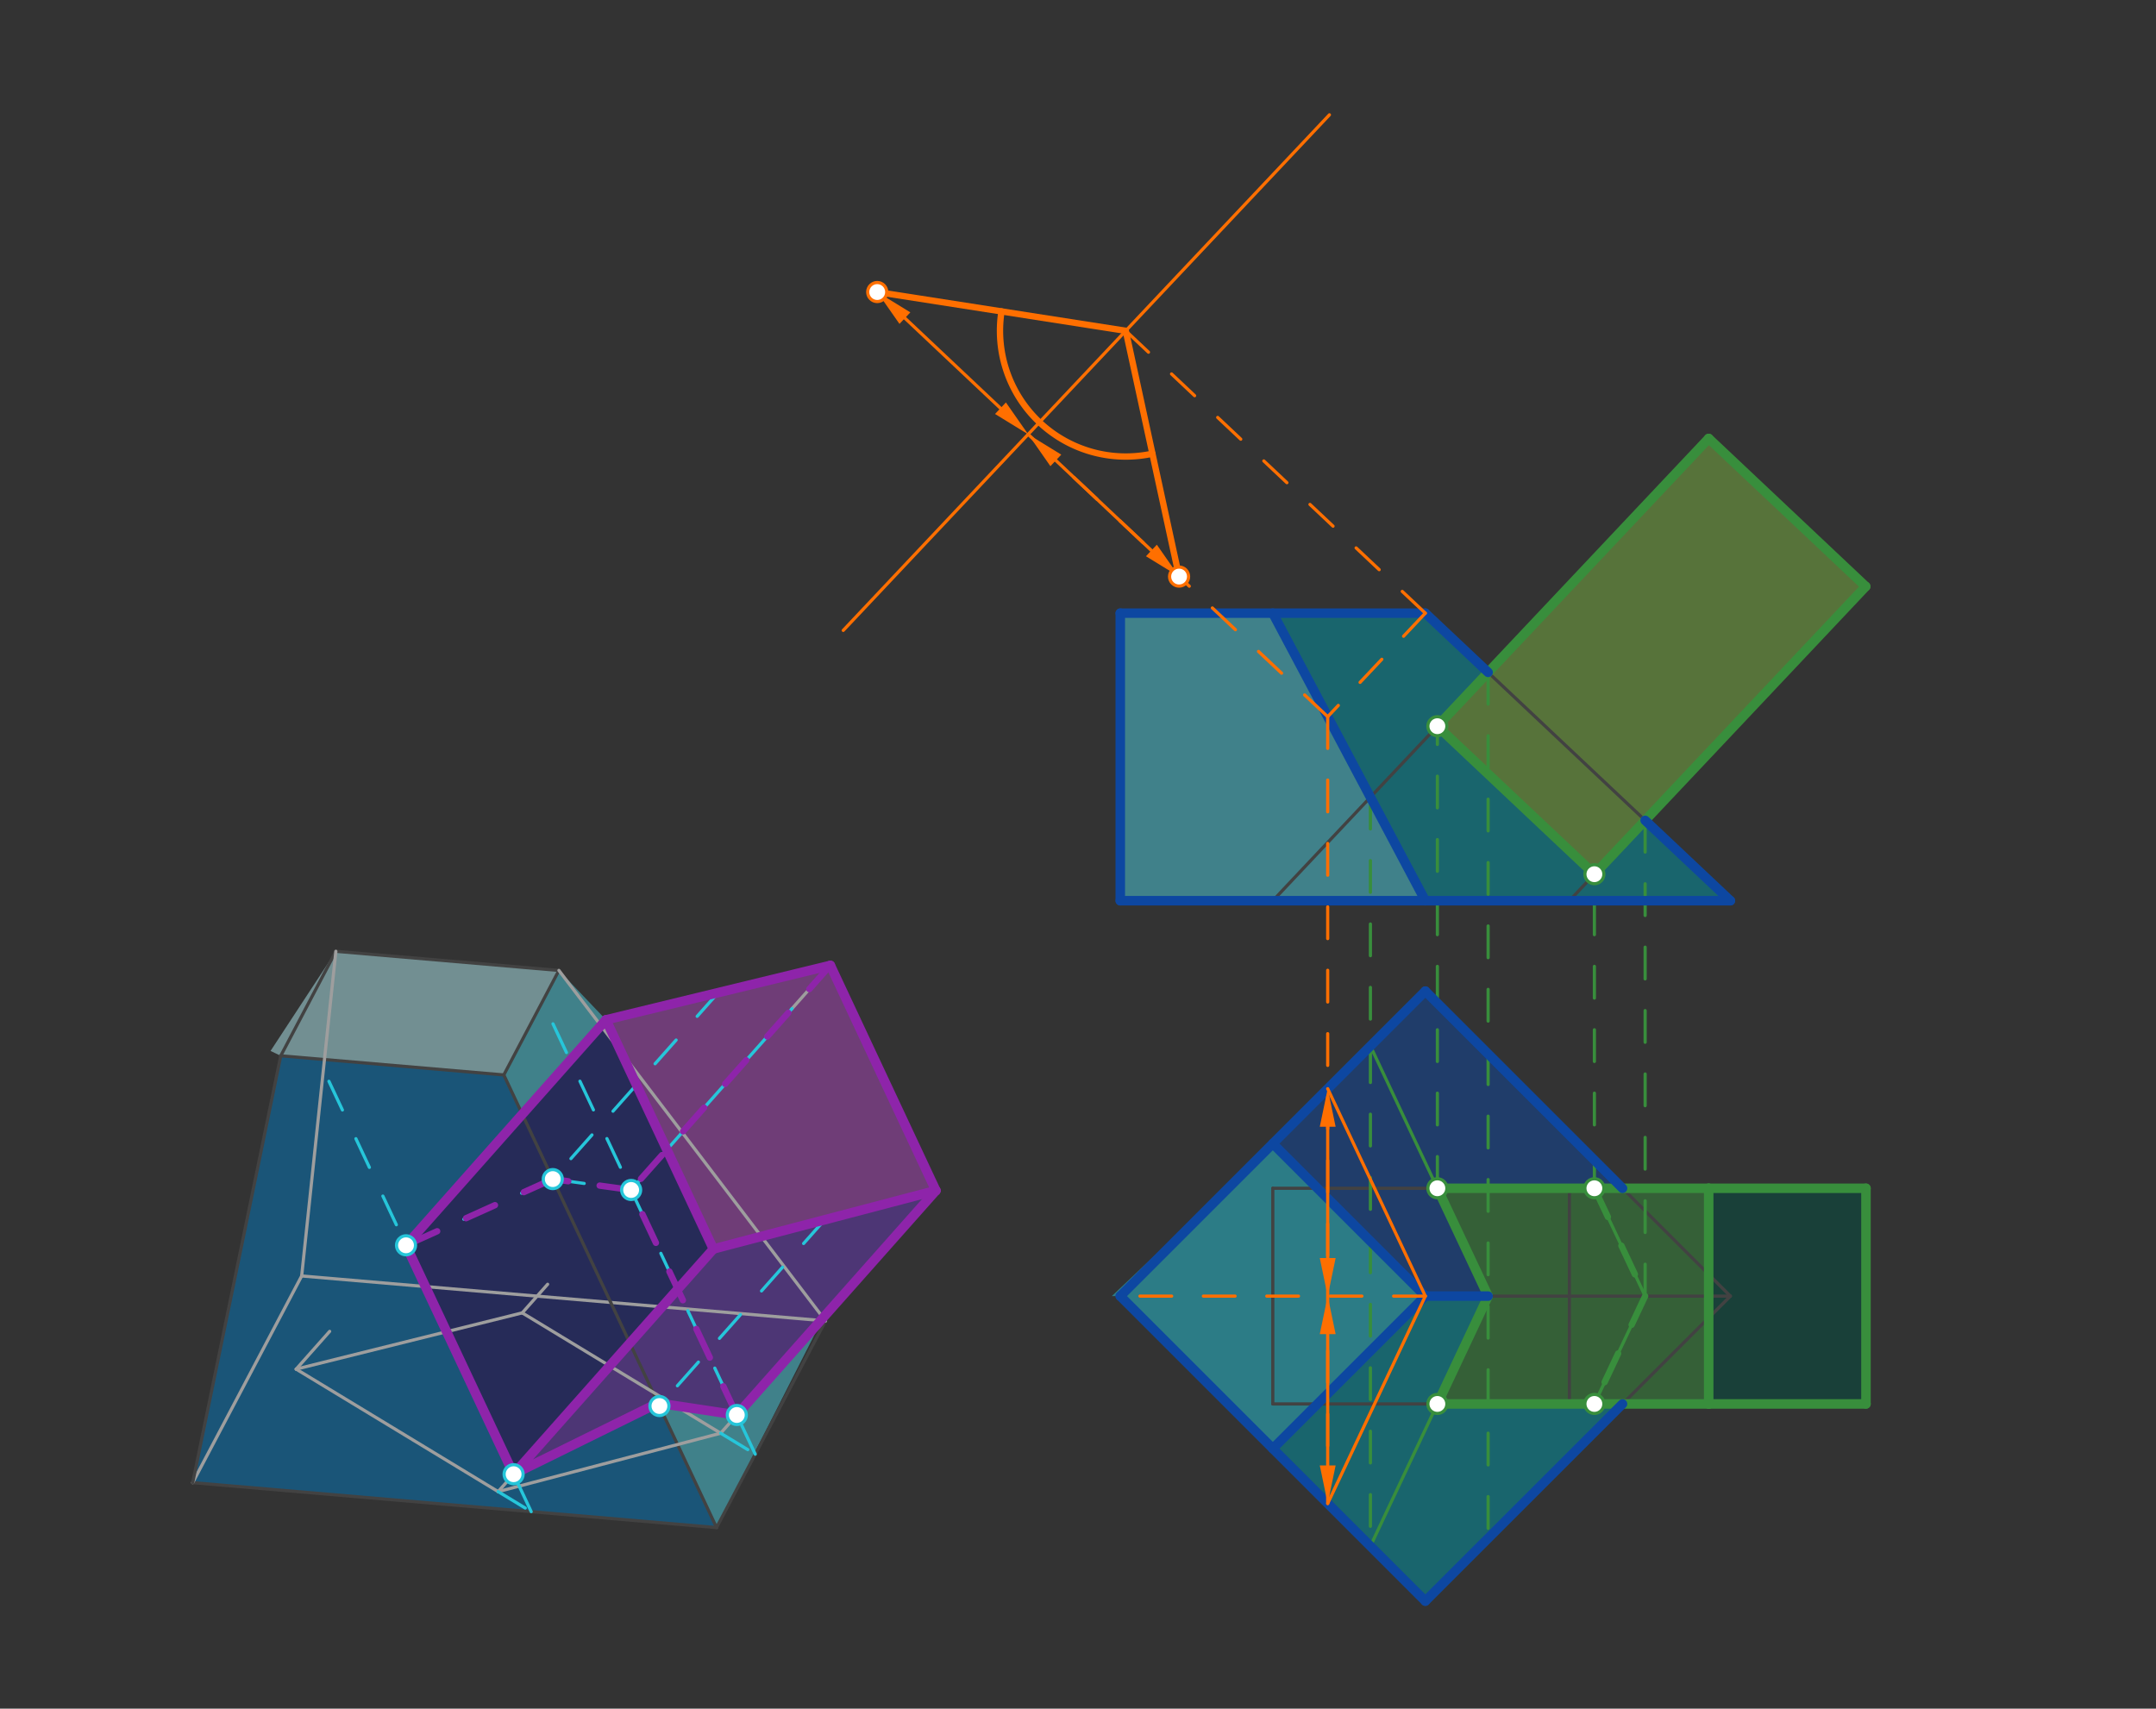 <svg xmlns="http://www.w3.org/2000/svg" class="svg--816" height="100%" preserveAspectRatio="xMidYMid meet" viewBox="0 0 680 539" width="100%"><rect x="0" y="0" width="680" height="539" fill="#333333" stroke="none"/><defs><marker id="marker-arrow" markerHeight="16" markerUnits="userSpaceOnUse" markerWidth="24" orient="auto-start-reverse" refX="24" refY="4" viewBox="0 0 24 8"><path d="M 0 0 L 24 4 L 0 8 z" stroke="inherit"></path></marker></defs><g class="aux-layer--949"></g><g class="main-layer--75a"><g class="element--733"><g fill="#AB47BC" opacity="0.5"><path d="M 225 393.995 L 191.138 321.711 L 261.9 304.53 L 295.18 375.569 L 228.667 393.522 Z" stroke="none"></path></g></g><g class="element--733"><g fill="#673AB7" opacity="0.5"><path d="M 161.989 465.037 L 225 393.995 L 295.18 375.569 L 232.393 446.358 L 207.545 442.596 L 170 462.189 Z" stroke="none"></path></g></g><g class="element--733"><g fill="#1A237E" opacity="0.5"><path d="M 225 393.995 L 191.138 321.711 L 128.058 392.831 L 161.989 465.037 L 225 393.995 Z" stroke="none"></path></g></g><g class="element--733"><g fill="#7CB342" opacity="0.5"><path d="M 453.345 229.076 L 538.919 138.311 L 588.442 185.002 L 502.868 275.767 L 453.345 229.076 Z" stroke="none"></path></g></g><g class="element--733"><g fill="#388E3C" opacity="0.5"><path d="M 453.345 442.871 L 538.919 442.871 L 538.919 374.84 L 453.345 374.84 L 469.353 408.856 L 453.345 442.871 Z" stroke="none"></path></g></g><g class="element--733"><g fill="#004D40" opacity="0.5"><path d="M 538.919 374.84 L 588.525 374.84 L 588.525 442.871 L 538.919 442.871 L 538.919 374.84 Z" stroke="none"></path></g></g><g class="element--733"><g fill="#26C6DA" opacity="0.5"><path d="M 353.333 408.856 L 401.439 456.961 L 449.544 408.856 L 401.439 360.75 L 350.667 408.856 Z" stroke="none"></path></g></g><g class="element--733"><g fill="#0097A7" opacity="0.5"><path d="M 401.439 456.961 L 449.544 505.067 L 511.74 442.871 L 453.345 442.871 L 469.353 408.856 L 449.544 408.856 L 401.439 456.961 Z" stroke="none"></path></g></g><g class="element--733"><g fill="#0097A7" opacity="0.5"><path d="M 401.439 193.422 L 449.544 284.131 L 545.755 284.131 L 518.875 258.788 L 502.868 275.767 L 453.345 229.076 L 469.353 212.098 L 449.544 193.422 L 400.667 192.189 Z" stroke="none"></path></g></g><g class="element--733"><g fill="#0D47A1" opacity="0.5"><path d="M 449.544 408.856 L 469.353 408.856 L 453.345 374.84 L 511.74 374.84 L 449.544 312.644 L 401.439 360.75 L 449.544 408.856 Z" stroke="none"></path></g></g><g class="element--733"><g fill="#4DD0E1" opacity="0.5"><path d="M 353.333 193.422 L 401.439 193.422 L 449.544 284.131 L 353.333 284.131 L 353.333 193.422 Z" stroke="none"></path></g></g><g class="element--733"><g fill="#4DD0E1" opacity="0.5"><path d="M 158.902 339.085 L 176.279 306.121 L 191.138 321.711 L 164.73 351.485 L 158.902 339.085 Z" stroke="none"></path></g></g><g class="element--733"><g fill="#4DD0E1" opacity="0.5"><path d="M 207.545 442.596 L 232.393 446.358 L 259.609 415.674 L 226 481.869 L 207.545 442.596 Z" stroke="none"></path></g></g><g class="element--733"><g fill="#0277BD" opacity="0.5"><path d="M 226 481.869 L 207.545 442.596 L 161.989 465.037 L 128.058 392.831 L 164.73 351.485 L 158.902 339.085 L 88.554 333.05 L 60.78 467.695 L 226 481.869 Z" stroke="none"></path></g></g><g class="element--733"><g fill="#B2EBF2" opacity="0.5"><path d="M 88.554 333.05 L 158.902 339.085 L 176.279 306.121 L 105.931 300.086 L 85.333 331.522 Z" stroke="none"></path></g></g><g class="element--733"><line stroke="#424242" stroke-dasharray="none" stroke-linecap="round" stroke-width="1" x1="353.333" x2="449.544" y1="408.856" y2="312.644"></line></g><g class="element--733"><line stroke="#424242" stroke-dasharray="none" stroke-linecap="round" stroke-width="1" x1="353.333" x2="449.544" y1="408.856" y2="505.067"></line></g><g class="element--733"><line stroke="#424242" stroke-dasharray="none" stroke-linecap="round" stroke-width="1" x1="449.544" x2="545.755" y1="505.067" y2="408.856"></line></g><g class="element--733"><line stroke="#424242" stroke-dasharray="none" stroke-linecap="round" stroke-width="1" x1="449.544" x2="545.755" y1="312.644" y2="408.856"></line></g><g class="element--733"><line stroke="#424242" stroke-dasharray="none" stroke-linecap="round" stroke-width="1" x1="401.439" x2="449.544" y1="360.75" y2="408.856"></line></g><g class="element--733"><line stroke="#424242" stroke-dasharray="none" stroke-linecap="round" stroke-width="1" x1="401.439" x2="449.544" y1="456.961" y2="408.856"></line></g><g class="element--733"><line stroke="#424242" stroke-dasharray="none" stroke-linecap="round" stroke-width="1" x1="449.544" x2="545.755" y1="408.856" y2="408.856"></line></g><g class="element--733"><line stroke="#424242" stroke-dasharray="none" stroke-linecap="round" stroke-width="1" x1="401.439" x2="401.439" y1="408.856" y2="374.84"></line></g><g class="element--733"><line stroke="#424242" stroke-dasharray="none" stroke-linecap="round" stroke-width="1" x1="401.439" x2="401.439" y1="408.856" y2="442.871"></line></g><g class="element--733"><line stroke="#424242" stroke-dasharray="none" stroke-linecap="round" stroke-width="1" x1="401.439" x2="588.525" y1="374.84" y2="374.84"></line></g><g class="element--733"><line stroke="#424242" stroke-dasharray="none" stroke-linecap="round" stroke-width="1" x1="401.439" x2="588.525" y1="442.871" y2="442.871"></line></g><g class="element--733"><line stroke="#424242" stroke-dasharray="none" stroke-linecap="round" stroke-width="1" x1="588.525" x2="588.525" y1="442.871" y2="374.84"></line></g><g class="element--733"><line stroke="#424242" stroke-dasharray="none" stroke-linecap="round" stroke-width="1" x1="353.333" x2="545.755" y1="284.131" y2="284.131"></line></g><g class="element--733"><line stroke="#424242" stroke-dasharray="none" stroke-linecap="round" stroke-width="1" x1="353.333" x2="353.333" y1="284.131" y2="193.422"></line></g><g class="element--733"><line stroke="#424242" stroke-dasharray="none" stroke-linecap="round" stroke-width="1" x1="353.333" x2="449.544" y1="193.422" y2="193.422"></line></g><g class="element--733"><line stroke="#424242" stroke-dasharray="none" stroke-linecap="round" stroke-width="1" x1="401.439" x2="449.544" y1="193.422" y2="284.131"></line></g><g class="element--733"><line stroke="#424242" stroke-dasharray="none" stroke-linecap="round" stroke-width="1" x1="545.755" x2="449.544" y1="284.131" y2="193.422"></line></g><g class="element--733"><line stroke="#424242" stroke-dasharray="none" stroke-linecap="round" stroke-width="1" x1="494.982" x2="494.982" y1="442.871" y2="374.84"></line></g><g class="element--733"><line stroke="#424242" stroke-dasharray="none" stroke-linecap="round" stroke-width="1" x1="538.919" x2="538.919" y1="374.84" y2="442.871"></line></g><g class="element--733"><line stroke="#424242" stroke-dasharray="none" stroke-linecap="round" stroke-width="1" x1="538.919" x2="588.442" y1="138.311" y2="185.002"></line></g><g class="element--733"><line stroke="#424242" stroke-dasharray="none" stroke-linecap="round" stroke-width="1" x1="401.439" x2="538.919" y1="284.131" y2="138.311"></line></g><g class="element--733"><line stroke="#424242" stroke-dasharray="none" stroke-linecap="round" stroke-width="1" x1="494.982" x2="588.442" y1="284.131" y2="185.002"></line></g><g class="element--733"><line stroke="#424242" stroke-dasharray="none" stroke-linecap="round" stroke-width="1" x1="226" x2="60.78" y1="481.869" y2="467.695"></line></g><g class="element--733"><line stroke="#424242" stroke-dasharray="none" stroke-linecap="round" stroke-width="1" x1="226" x2="260.368" y1="481.869" y2="416.672"></line></g><g class="element--733"><line stroke="#9E9E9E" stroke-dasharray="none" stroke-linecap="round" stroke-width="1" x1="60.78" x2="95.148" y1="467.695" y2="402.499"></line></g><g class="element--733"><line stroke="#9E9E9E" stroke-dasharray="none" stroke-linecap="round" stroke-width="1" x1="95.148" x2="260.368" y1="402.499" y2="416.672"></line></g><g class="element--733"><line stroke="#424242" stroke-dasharray="none" stroke-linecap="round" stroke-width="1" x1="88.554" x2="105.931" y1="333.05" y2="300.086"></line></g><g class="element--733"><line stroke="#424242" stroke-dasharray="none" stroke-linecap="round" stroke-width="1" x1="105.931" x2="176.279" y1="300.086" y2="306.121"></line></g><g class="element--733"><line stroke="#424242" stroke-dasharray="none" stroke-linecap="round" stroke-width="1" x1="176.279" x2="158.902" y1="306.121" y2="339.085"></line></g><g class="element--733"><line stroke="#424242" stroke-dasharray="none" stroke-linecap="round" stroke-width="1" x1="158.902" x2="88.554" y1="339.085" y2="333.05"></line></g><g class="element--733"><line stroke="#424242" stroke-dasharray="none" stroke-linecap="round" stroke-width="1" x1="88.554" x2="60.78" y1="333.05" y2="467.695"></line></g><g class="element--733"><line stroke="#9E9E9E" stroke-dasharray="none" stroke-linecap="round" stroke-width="1" x1="105.931" x2="95.148" y1="300.086" y2="402.499"></line></g><g class="element--733"><line stroke="#424242" stroke-dasharray="none" stroke-linecap="round" stroke-width="1" x1="158.902" x2="226" y1="339.085" y2="481.869"></line></g><g class="element--733"><line stroke="#9E9E9E" stroke-dasharray="none" stroke-linecap="round" stroke-width="1" x1="176.279" x2="260.368" y1="306.121" y2="416.672"></line></g><g class="element--733"><line stroke="#9E9E9E" stroke-dasharray="none" stroke-linecap="round" stroke-width="1" x1="93.414" x2="164.716" y1="431.89" y2="414.146"></line></g><g class="element--733"><line stroke="#9E9E9E" stroke-dasharray="none" stroke-linecap="round" stroke-width="1" x1="164.716" x2="227.296" y1="414.146" y2="452.105"></line></g><g class="element--733"><line stroke="#9E9E9E" stroke-dasharray="none" stroke-linecap="round" stroke-width="1" x1="227.296" x2="157.116" y1="452.105" y2="470.53"></line></g><g class="element--733"><line stroke="#9E9E9E" stroke-dasharray="none" stroke-linecap="round" stroke-width="1" x1="157.116" x2="93.414" y1="470.53" y2="431.89"></line></g><g class="element--733"><line stroke="#424242" stroke-dasharray="none" stroke-linecap="round" stroke-width="1" x1="225" x2="295.18" y1="393.995" y2="375.569"></line></g><g class="element--733"><line stroke="#424242" stroke-dasharray="none" stroke-linecap="round" stroke-width="1" x1="191.138" x2="225" y1="321.711" y2="393.995"></line></g><g class="element--733"><line stroke="#424242" stroke-dasharray="none" stroke-linecap="round" stroke-width="1" x1="191.138" x2="261.9" y1="321.711" y2="304.53"></line></g><g class="element--733"><line stroke="#424242" stroke-dasharray="none" stroke-linecap="round" stroke-width="1" x1="261.9" x2="295.18" y1="304.53" y2="375.569"></line></g><g class="element--733"><line stroke="#9E9E9E" stroke-dasharray="none" stroke-linecap="round" stroke-width="1" x1="261.9" x2="249.805" y1="304.53" y2="318.167"></line></g><g class="element--733"><line stroke="#9E9E9E" stroke-dasharray="none" stroke-linecap="round" stroke-width="1" x1="191.138" x2="180.477" y1="321.711" y2="333.731"></line></g><g class="element--733"><line stroke="#9E9E9E" stroke-dasharray="none" stroke-linecap="round" stroke-width="1" x1="225" x2="216.857" y1="393.995" y2="403.175"></line></g><g class="element--733"><line stroke="#9E9E9E" stroke-dasharray="none" stroke-linecap="round" stroke-width="1" x1="295.18" x2="282.482" y1="375.569" y2="389.886"></line></g><g class="element--733"><line stroke="#9E9E9E" stroke-dasharray="none" stroke-linecap="round" stroke-width="1" x1="164.716" x2="172.723" y1="414.146" y2="405.119"></line></g><g class="element--733"><line stroke="#9E9E9E" stroke-dasharray="none" stroke-linecap="round" stroke-width="1" x1="93.414" x2="103.979" y1="431.89" y2="419.979"></line></g><g class="element--733"><line stroke="#9E9E9E" stroke-dasharray="none" stroke-linecap="round" stroke-width="1" x1="157.116" x2="169.37" y1="470.53" y2="456.714"></line></g><g class="element--733"><line stroke="#9E9E9E" stroke-dasharray="none" stroke-linecap="round" stroke-width="1" x1="227.296" x2="237.447" y1="452.105" y2="440.66"></line></g><g class="element--733"><line stroke="#388E3C" stroke-dasharray="10" stroke-linecap="round" stroke-width="1" x1="469.353" x2="469.353" y1="212.098" y2="485.258"></line></g><g class="element--733"><line stroke="#388E3C" stroke-dasharray="10" stroke-linecap="round" stroke-width="1" x1="432.226" x2="432.226" y1="251.476" y2="487.749"></line></g><g class="element--733"><line stroke="#388E3C" stroke-dasharray="none" stroke-linecap="round" stroke-width="1" x1="469.353" x2="432.226" y1="408.856" y2="487.749"></line></g><g class="element--733"><line stroke="#388E3C" stroke-dasharray="none" stroke-linecap="round" stroke-width="1" x1="469.353" x2="432.226" y1="408.856" y2="329.962"></line></g><g class="element--733"><line stroke="#388E3C" stroke-dasharray="10" stroke-linecap="round" stroke-width="1" x1="453.345" x2="453.345" y1="374.84" y2="229.076"></line></g><g class="element--733"><line stroke="#388E3C" stroke-dasharray="10" stroke-linecap="round" stroke-width="1" x1="518.875" x2="518.875" y1="258.788" y2="408.856"></line></g><g class="element--733"><line stroke="#388E3C" stroke-dasharray="none" stroke-linecap="round" stroke-width="1" x1="518.875" x2="502.868" y1="408.856" y2="374.84"></line></g><g class="element--733"><line stroke="#388E3C" stroke-dasharray="none" stroke-linecap="round" stroke-width="1" x1="518.875" x2="502.868" y1="408.856" y2="442.871"></line></g><g class="element--733"><line stroke="#388E3C" stroke-dasharray="10" stroke-linecap="round" stroke-width="1" x1="502.868" x2="502.868" y1="374.84" y2="275.767"></line></g><g class="element--733"><line stroke="#388E3C" stroke-dasharray="none" stroke-linecap="round" stroke-width="3" x1="538.919" x2="538.919" y1="442.871" y2="374.84"></line></g><g class="element--733"><line stroke="#388E3C" stroke-dasharray="none" stroke-linecap="round" stroke-width="3" x1="538.919" x2="588.525" y1="374.84" y2="374.84"></line></g><g class="element--733"><line stroke="#388E3C" stroke-dasharray="none" stroke-linecap="round" stroke-width="3" x1="588.525" x2="588.525" y1="374.84" y2="442.871"></line></g><g class="element--733"><line stroke="#388E3C" stroke-dasharray="none" stroke-linecap="round" stroke-width="3" x1="588.525" x2="538.919" y1="442.871" y2="442.871"></line></g><g class="element--733"><line stroke="#388E3C" stroke-dasharray="none" stroke-linecap="round" stroke-width="3" x1="538.919" x2="453.345" y1="442.871" y2="442.871"></line></g><g class="element--733"><line stroke="#388E3C" stroke-dasharray="none" stroke-linecap="round" stroke-width="3" x1="538.919" x2="453.345" y1="374.84" y2="374.84"></line></g><g class="element--733"><line stroke="#388E3C" stroke-dasharray="none" stroke-linecap="round" stroke-width="3" x1="453.345" x2="469.353" y1="374.84" y2="408.856"></line></g><g class="element--733"><line stroke="#388E3C" stroke-dasharray="none" stroke-linecap="round" stroke-width="3" x1="469.353" x2="453.345" y1="408.856" y2="442.871"></line></g><g class="element--733"><line stroke="#388E3C" stroke-dasharray="10" stroke-linecap="round" stroke-width="2" x1="502.868" x2="518.875" y1="374.84" y2="408.856"></line></g><g class="element--733"><line stroke="#388E3C" stroke-dasharray="10" stroke-linecap="round" stroke-width="2" x1="518.875" x2="502.868" y1="408.856" y2="442.871"></line></g><g class="element--733"><line stroke="#388E3C" stroke-dasharray="none" stroke-linecap="round" stroke-width="3" x1="502.868" x2="453.345" y1="275.767" y2="229.076"></line></g><g class="element--733"><line stroke="#388E3C" stroke-dasharray="none" stroke-linecap="round" stroke-width="3" x1="453.345" x2="538.919" y1="229.076" y2="138.311"></line></g><g class="element--733"><line stroke="#388E3C" stroke-dasharray="none" stroke-linecap="round" stroke-width="3" x1="538.919" x2="588.442" y1="138.311" y2="185.002"></line></g><g class="element--733"><line stroke="#388E3C" stroke-dasharray="none" stroke-linecap="round" stroke-width="3" x1="588.442" x2="502.868" y1="185.002" y2="275.767"></line></g><g class="element--733"><line stroke="#0D47A1" stroke-dasharray="none" stroke-linecap="round" stroke-width="3" x1="511.74" x2="449.544" y1="374.84" y2="312.644"></line></g><g class="element--733"><line stroke="#0D47A1" stroke-dasharray="none" stroke-linecap="round" stroke-width="3" x1="449.544" x2="353.333" y1="312.644" y2="408.856"></line></g><g class="element--733"><line stroke="#0D47A1" stroke-dasharray="none" stroke-linecap="round" stroke-width="3" x1="353.333" x2="449.544" y1="408.856" y2="505.067"></line></g><g class="element--733"><line stroke="#0D47A1" stroke-dasharray="none" stroke-linecap="round" stroke-width="3" x1="449.544" x2="511.74" y1="505.067" y2="442.871"></line></g><g class="element--733"><line stroke="#0D47A1" stroke-dasharray="none" stroke-linecap="round" stroke-width="3" x1="401.439" x2="449.544" y1="456.961" y2="408.856"></line></g><g class="element--733"><line stroke="#0D47A1" stroke-dasharray="none" stroke-linecap="round" stroke-width="3" x1="449.544" x2="401.439" y1="408.856" y2="360.75"></line></g><g class="element--733"><line stroke="#0D47A1" stroke-dasharray="none" stroke-linecap="round" stroke-width="3" x1="449.544" x2="469.353" y1="408.856" y2="408.856"></line></g><g class="element--733"><line stroke="#0D47A1" stroke-dasharray="none" stroke-linecap="round" stroke-width="3" x1="353.333" x2="449.544" y1="193.422" y2="193.422"></line></g><g class="element--733"><line stroke="#0D47A1" stroke-dasharray="none" stroke-linecap="round" stroke-width="3" x1="449.544" x2="469.353" y1="193.422" y2="212.098"></line></g><g class="element--733"><line stroke="#0D47A1" stroke-dasharray="none" stroke-linecap="round" stroke-width="3" x1="353.333" x2="353.333" y1="193.422" y2="284.131"></line></g><g class="element--733"><line stroke="#0D47A1" stroke-dasharray="none" stroke-linecap="round" stroke-width="3" x1="401.439" x2="449.544" y1="193.422" y2="284.131"></line></g><g class="element--733"><line stroke="#0D47A1" stroke-dasharray="none" stroke-linecap="round" stroke-width="3" x1="353.333" x2="545.755" y1="284.131" y2="284.131"></line></g><g class="element--733"><line stroke="#0D47A1" stroke-dasharray="none" stroke-linecap="round" stroke-width="3" x1="545.755" x2="518.875" y1="284.131" y2="258.788"></line></g><g class="element--733"><line stroke="#FF6F00" stroke-dasharray="none" stroke-linecap="round" stroke-width="1" x1="265.961" x2="419.3" y1="198.857" y2="36.216"></line></g><g class="element--733"><line stroke="#FF6F00" stroke-dasharray="10" stroke-linecap="round" stroke-width="1" x1="449.544" x2="355.065" y1="193.422" y2="104.347"></line></g><g class="element--733"><line stroke="#FF6F00" stroke-dasharray="10" stroke-linecap="round" stroke-width="1" x1="449.544" x2="418.757" y1="193.422" y2="226.078"></line></g><g class="element--733"><line stroke="#FF6F00" stroke-dasharray="10" stroke-linecap="round" stroke-width="1" x1="418.757" x2="418.757" y1="226.078" y2="474.279"></line></g><g class="element--733"><line stroke="#FF6F00" stroke-dasharray="10" stroke-linecap="round" stroke-width="1" x1="418.757" x2="324.278" y1="226.078" y2="137.002"></line></g><g class="element--733"><line stroke="#FF6F00" stroke-dasharray="none" stroke-linecap="round" stroke-width="1" x1="449.544" x2="418.757" y1="408.856" y2="474.279"></line></g><g class="element--733"><line stroke="#FF6F00" stroke-dasharray="none" stroke-linecap="round" stroke-width="1" x1="449.544" x2="418.757" y1="408.856" y2="343.432"></line></g><g class="element--733"><line stroke="#FF6F00" stroke-dasharray="10" stroke-linecap="round" stroke-width="1" x1="449.544" x2="353.333" y1="408.856" y2="408.856"></line></g><g class="element--733"><line stroke="#FF6F00" stroke-dasharray="none" stroke-linecap="round" stroke-width="1" x1="418.757" x2="418.757" y1="396.856" y2="355.432"></line><path d="M418.757,408.856 l12,2.5 l0,-5 z" fill="#FF6F00" stroke="#FF6F00" stroke-width="0" transform="rotate(270, 418.757, 408.856)"></path><path d="M418.757,343.432 l12,2.5 l0,-5 z" fill="#FF6F00" stroke="#FF6F00" stroke-width="0" transform="rotate(90, 418.757, 343.432)"></path></g><g class="element--733"><line stroke="#FF6F00" stroke-dasharray="none" stroke-linecap="round" stroke-width="1" x1="333.009" x2="363.149" y1="145.234" y2="173.65"></line><path d="M324.278,137.002 l12,2.5 l0,-5 z" fill="#FF6F00" stroke="#FF6F00" stroke-width="0" transform="rotate(43.314, 324.278, 137.002)"></path><path d="M371.881,181.882 l12,2.5 l0,-5 z" fill="#FF6F00" stroke="#FF6F00" stroke-width="0" transform="rotate(223.314, 371.881, 181.882)"></path></g><g class="element--733"><line stroke="#FF6F00" stroke-dasharray="none" stroke-linecap="round" stroke-width="2" x1="355.065" x2="371.881" y1="104.347" y2="181.882"></line></g><g class="element--733"><line stroke="#FF6F00" stroke-dasharray="none" stroke-linecap="round" stroke-width="1" x1="418.757" x2="418.757" y1="462.279" y2="420.856"></line><path d="M418.757,474.279 l12,2.5 l0,-5 z" fill="#FF6F00" stroke="#FF6F00" stroke-width="0" transform="rotate(270, 418.757, 474.279)"></path><path d="M418.757,408.856 l12,2.5 l0,-5 z" fill="#FF6F00" stroke="#FF6F00" stroke-width="0" transform="rotate(90, 418.757, 408.856)"></path></g><g class="element--733"><line stroke="#FF6F00" stroke-dasharray="none" stroke-linecap="round" stroke-width="1" x1="315.547" x2="285.407" y1="128.77" y2="100.354"></line><path d="M324.278,137.002 l12,2.5 l0,-5 z" fill="#FF6F00" stroke="#FF6F00" stroke-width="0" transform="rotate(223.314, 324.278, 137.002)"></path><path d="M276.675,92.122 l12,2.5 l0,-5 z" fill="#FF6F00" stroke="#FF6F00" stroke-width="0" transform="rotate(43.314, 276.675, 92.122)"></path></g><g class="element--733"><line stroke="#FF6F00" stroke-dasharray="none" stroke-linecap="round" stroke-width="2" x1="355.065" x2="276.675" y1="104.347" y2="92.122"></line></g><g class="element--733"><path d="M 315.87 98.234 A 39.669 39.669 0 0 0 363.473 143.115" fill="none" stroke="#FF6F00" stroke-dasharray="none" stroke-linecap="round" stroke-width="2"></path></g><g class="element--733"><line stroke="#26C6DA" stroke-dasharray="10" stroke-linecap="round" stroke-width="1" x1="226.519" x2="174.344" y1="313.121" y2="371.945"></line></g><g class="element--733"><line stroke="#26C6DA" stroke-dasharray="10" stroke-linecap="round" stroke-width="1" x1="260.09" x2="207.983" y1="384.782" y2="443.529"></line></g><g class="element--733"><line stroke="#26C6DA" stroke-dasharray="10" stroke-linecap="round" stroke-width="1" x1="157.116" x2="167.542" y1="470.53" y2="476.854"></line></g><g class="element--733"><line stroke="#26C6DA" stroke-dasharray="10" stroke-linecap="round" stroke-width="1" x1="167.542" x2="100.444" y1="476.854" y2="334.07"></line></g><g class="element--733"><line stroke="#26C6DA" stroke-dasharray="none" stroke-linecap="round" stroke-width="1" x1="216.857" x2="161.989" y1="403.175" y2="465.037"></line></g><g class="element--733"><line stroke="#26C6DA" stroke-dasharray="10" stroke-linecap="round" stroke-width="1" x1="227.296" x2="238.202" y1="452.105" y2="458.72"></line></g><g class="element--733"><line stroke="#26C6DA" stroke-dasharray="10" stroke-linecap="round" stroke-width="1" x1="238.202" x2="173.035" y1="458.72" y2="320.044"></line></g><g class="element--733"><line stroke="#26C6DA" stroke-dasharray="none" stroke-linecap="round" stroke-width="1" x1="282.482" x2="232.393" y1="389.886" y2="446.358"></line></g><g class="element--733"><line stroke="#26C6DA" stroke-dasharray="none" stroke-linecap="round" stroke-width="1" x1="161.989" x2="209.793" y1="465.037" y2="441.489"></line></g><g class="element--733"><line stroke="#26C6DA" stroke-dasharray="none" stroke-linecap="round" stroke-width="1" x1="207.545" x2="232.393" y1="442.596" y2="446.358"></line></g><g class="element--733"><line stroke="#26C6DA" stroke-dasharray="none" stroke-linecap="round" stroke-width="1" x1="180.477" x2="128" y1="333.731" y2="392.896"></line></g><g class="element--733"><line stroke="#26C6DA" stroke-dasharray="none" stroke-linecap="round" stroke-width="1" x1="249.805" x2="199.062" y1="318.167" y2="375.377"></line></g><g class="element--733"><line stroke="#26C6DA" stroke-dasharray="10" stroke-linecap="round" stroke-width="1" x1="128.058" x2="174.344" y1="392.831" y2="371.945"></line></g><g class="element--733"><line stroke="#26C6DA" stroke-dasharray="10" stroke-linecap="round" stroke-width="1" x1="174.344" x2="199.062" y1="371.945" y2="375.377"></line></g><g class="element--733"><line stroke="#8E24AA" stroke-dasharray="none" stroke-linecap="round" stroke-width="3" x1="191.138" x2="128.058" y1="321.711" y2="392.831"></line></g><g class="element--733"><line stroke="#8E24AA" stroke-dasharray="none" stroke-linecap="round" stroke-width="3" x1="128.058" x2="161.989" y1="392.831" y2="465.037"></line></g><g class="element--733"><line stroke="#8E24AA" stroke-dasharray="none" stroke-linecap="round" stroke-width="3" x1="161.989" x2="207.545" y1="465.037" y2="442.596"></line></g><g class="element--733"><line stroke="#8E24AA" stroke-dasharray="none" stroke-linecap="round" stroke-width="3" x1="207.545" x2="232.393" y1="442.596" y2="446.358"></line></g><g class="element--733"><line stroke="#8E24AA" stroke-dasharray="none" stroke-linecap="round" stroke-width="3" x1="232.393" x2="295.18" y1="446.358" y2="375.569"></line></g><g class="element--733"><line stroke="#8E24AA" stroke-dasharray="none" stroke-linecap="round" stroke-width="3" x1="295.18" x2="225" y1="375.569" y2="393.995"></line></g><g class="element--733"><line stroke="#8E24AA" stroke-dasharray="none" stroke-linecap="round" stroke-width="3" x1="225" x2="191.138" y1="393.995" y2="321.711"></line></g><g class="element--733"><line stroke="#8E24AA" stroke-dasharray="none" stroke-linecap="round" stroke-width="3" x1="225" x2="161.989" y1="393.995" y2="465.037"></line></g><g class="element--733"><line stroke="#8E24AA" stroke-dasharray="none" stroke-linecap="round" stroke-width="3" x1="191.138" x2="261.9" y1="321.711" y2="304.53"></line></g><g class="element--733"><line stroke="#8E24AA" stroke-dasharray="none" stroke-linecap="round" stroke-width="3" x1="261.9" x2="295.18" y1="304.53" y2="375.569"></line></g><g class="element--733"><line stroke="#8E24AA" stroke-dasharray="10" stroke-linecap="round" stroke-width="2" x1="261.9" x2="199.036" y1="304.53" y2="375.374"></line></g><g class="element--733"><line stroke="#8E24AA" stroke-dasharray="10" stroke-linecap="round" stroke-width="2" x1="199.036" x2="174.344" y1="375.374" y2="371.945"></line></g><g class="element--733"><line stroke="#8E24AA" stroke-dasharray="10" stroke-linecap="round" stroke-width="2" x1="174.344" x2="128.058" y1="371.945" y2="392.831"></line></g><g class="element--733"><line stroke="#8E24AA" stroke-dasharray="10" stroke-linecap="round" stroke-width="2" x1="232.393" x2="199.036" y1="446.358" y2="375.374"></line></g><g class="element--733"><circle cx="453.345" cy="442.871" r="3" stroke="#388E3C" stroke-width="1" fill="#ffffff"></circle>}</g><g class="element--733"><circle cx="453.345" cy="374.84" r="3" stroke="#388E3C" stroke-width="1" fill="#ffffff"></circle>}</g><g class="element--733"><circle cx="453.345" cy="229.076" r="3" stroke="#388E3C" stroke-width="1" fill="#ffffff"></circle>}</g><g class="element--733"><circle cx="502.868" cy="374.84" r="3" stroke="#388E3C" stroke-width="1" fill="#ffffff"></circle>}</g><g class="element--733"><circle cx="502.868" cy="442.871" r="3" stroke="#388E3C" stroke-width="1" fill="#ffffff"></circle>}</g><g class="element--733"><circle cx="502.868" cy="275.767" r="3" stroke="#388E3C" stroke-width="1" fill="#ffffff"></circle>}</g><g class="element--733"><circle cx="371.881" cy="181.882" r="3" stroke="#FF6F00" stroke-width="1" fill="#ffffff"></circle>}</g><g class="element--733"><circle cx="276.675" cy="92.122" r="3" stroke="#FF6F00" stroke-width="1" fill="#ffffff"></circle>}</g><g class="element--733"><circle cx="174.344" cy="371.945" r="3" stroke="#26C6DA" stroke-width="1" fill="#ffffff"></circle>}</g><g class="element--733"><circle cx="207.983" cy="443.529" r="3" stroke="#26C6DA" stroke-width="1" fill="#ffffff"></circle>}</g><g class="element--733"><circle cx="161.989" cy="465.037" r="3" stroke="#26C6DA" stroke-width="1" fill="#ffffff"></circle>}</g><g class="element--733"><circle cx="232.393" cy="446.358" r="3" stroke="#26C6DA" stroke-width="1" fill="#ffffff"></circle>}</g><g class="element--733"><circle cx="128.058" cy="392.831" r="3" stroke="#26C6DA" stroke-width="1" fill="#ffffff"></circle>}</g><g class="element--733"><circle cx="199.062" cy="375.377" r="3" stroke="#26C6DA" stroke-width="1" fill="#ffffff"></circle>}</g></g><g class="snaps-layer--ac6"></g><g class="temp-layer--52d"></g></svg>